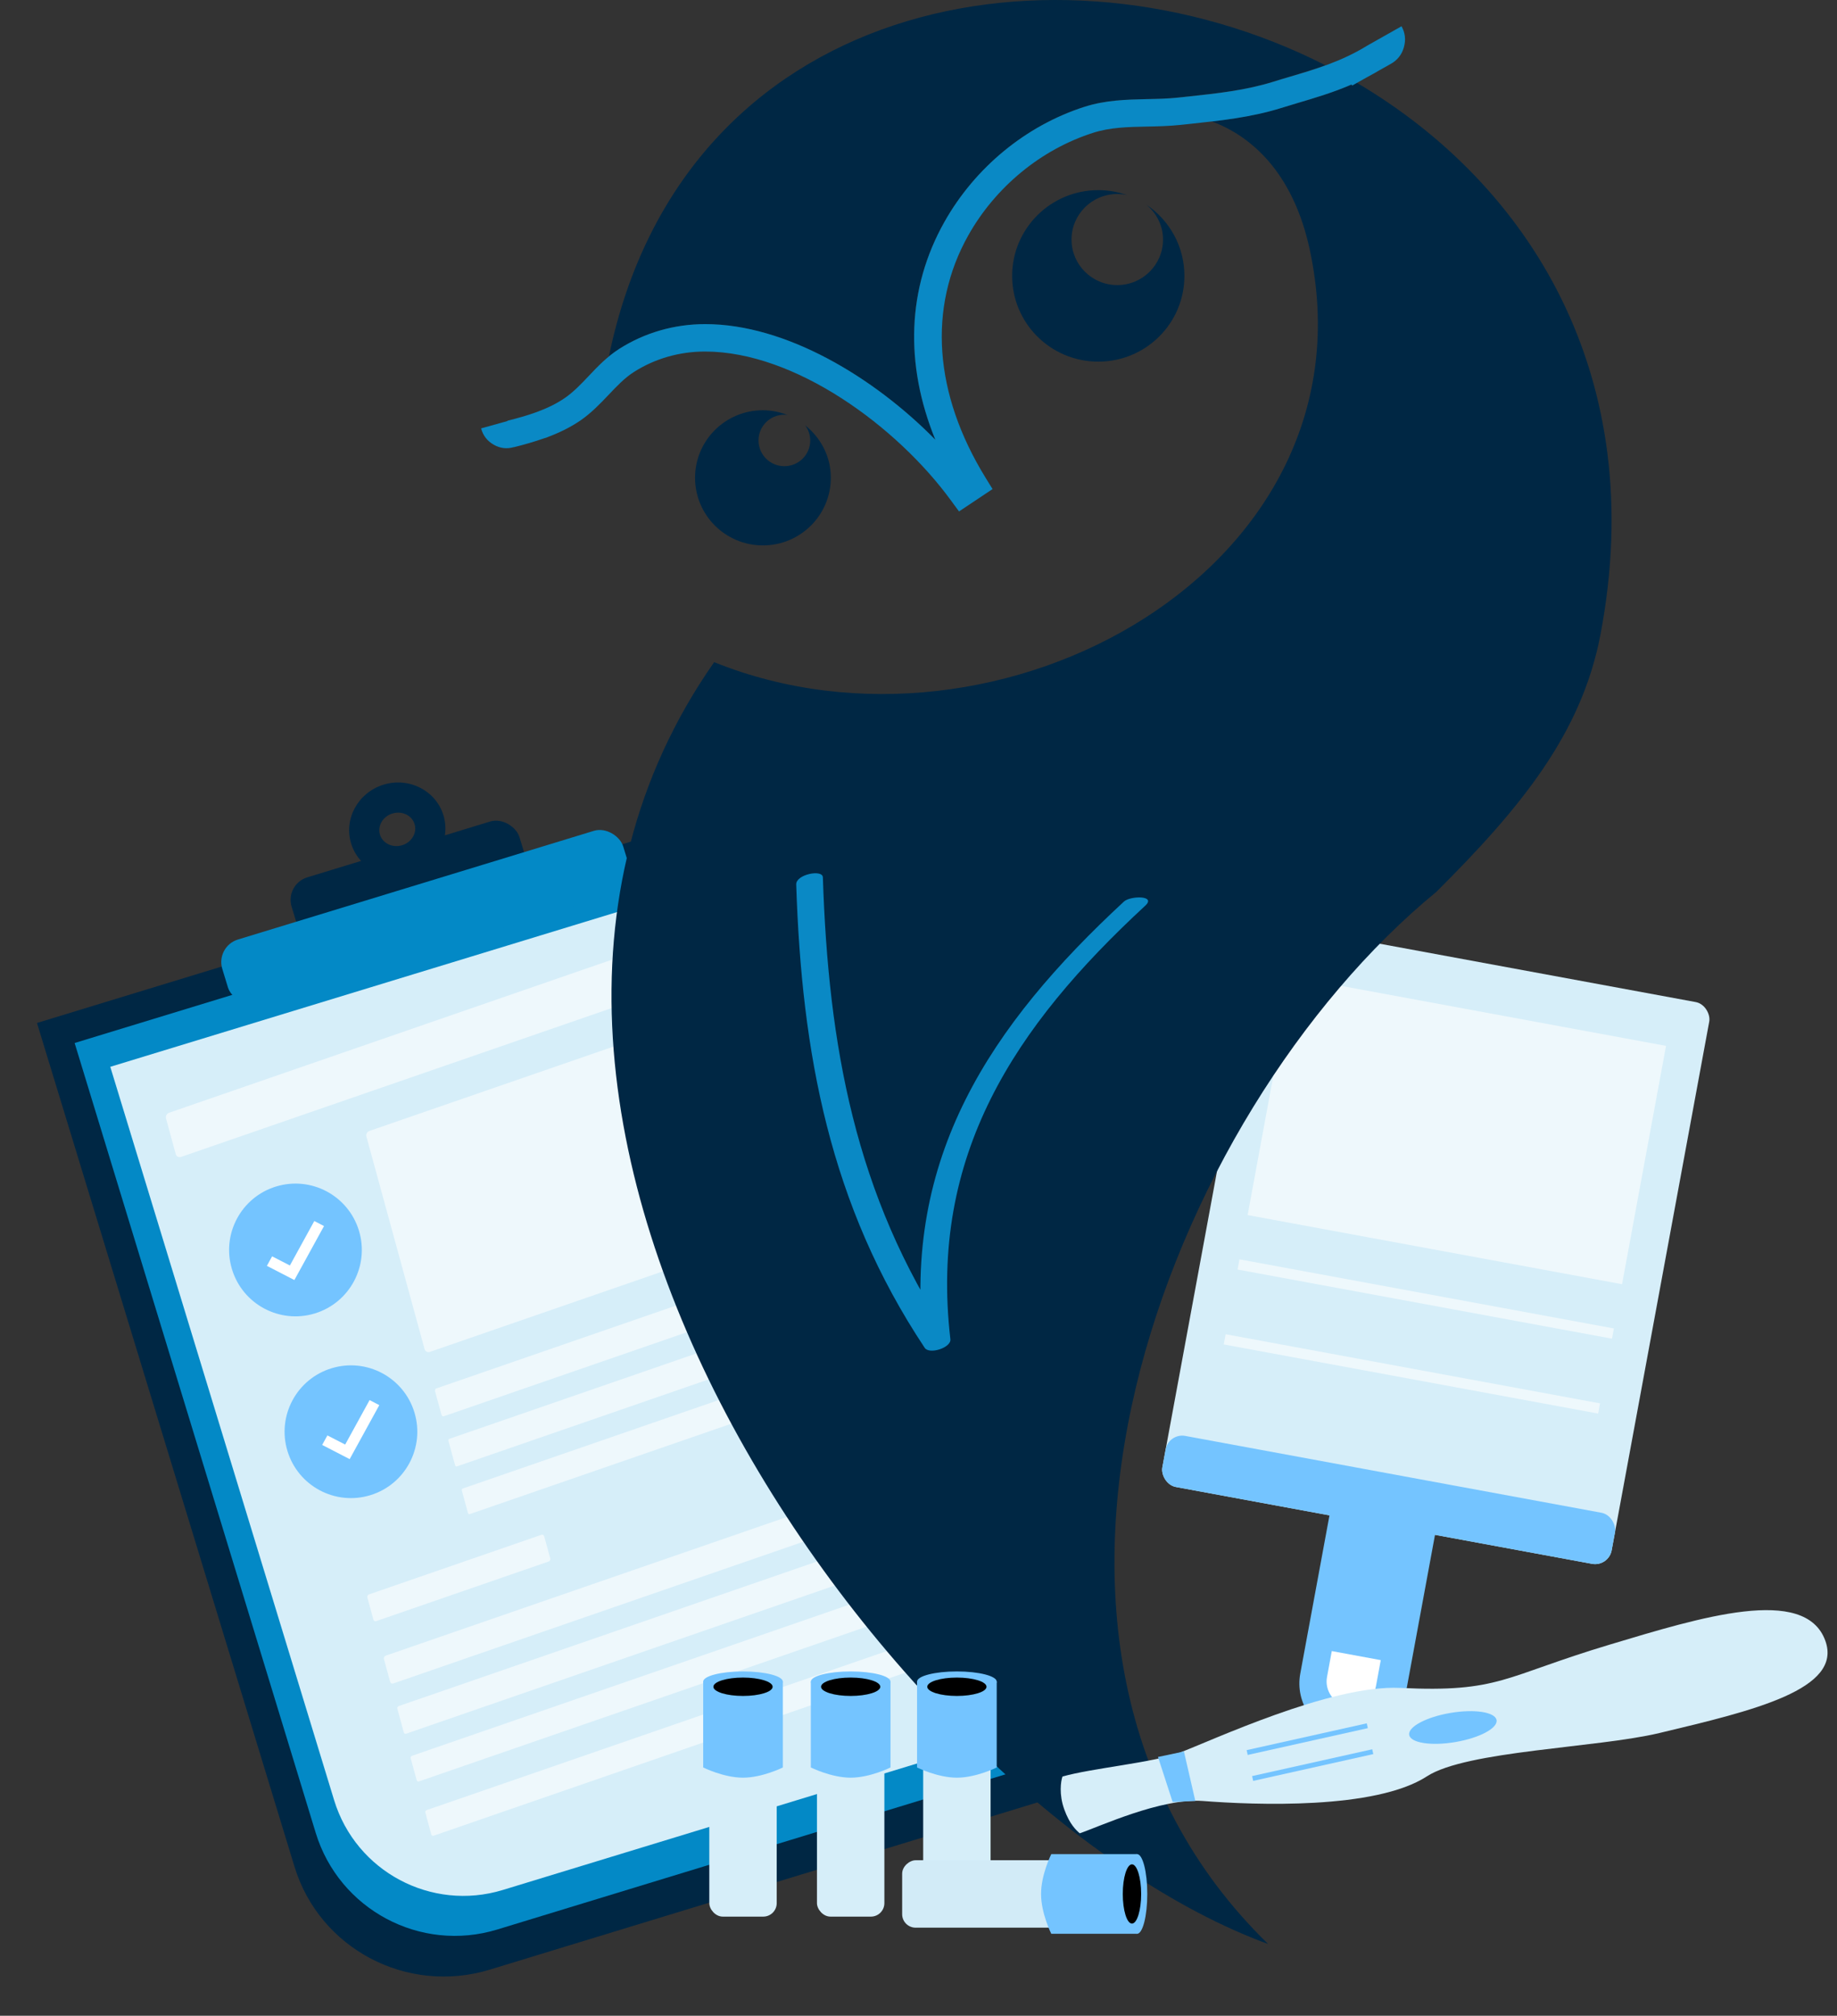 <svg xmlns="http://www.w3.org/2000/svg" width="546" height="599" viewBox="0 0 546 599" fill="none"><rect x="0" y="0" width="546" height="599" fill="#333333" stroke="none"/><path fill-rule="evenodd" clip-rule="evenodd" d="M122.136 259.742C129.712 257.429 134.037 249.605 131.796 242.266C129.556 234.927 121.598 230.853 114.023 233.165C106.447 235.478 102.122 243.303 104.362 250.641C106.603 257.98 114.561 262.055 122.136 259.742ZM119.519 251.169C122.36 250.302 124.018 247.488 123.223 244.883C122.428 242.279 119.481 240.871 116.64 241.739C113.799 242.606 112.141 245.42 112.936 248.024C113.731 250.628 116.678 252.036 119.519 251.169Z" fill="#002744"></path><path d="M10.992 303.983L202.173 245.617C226.794 238.1 252.793 251.794 260.245 276.202L336.788 526.922L145.607 585.288C120.986 592.804 94.986 579.111 87.535 554.703L10.992 303.983Z" fill="#002744"></path><path d="M22.183 309.938L199.459 255.818C222.289 248.848 246.451 261.719 253.426 284.566L325.074 519.252L147.797 573.372C124.967 580.342 100.805 567.471 93.83 544.624L22.183 309.938Z" fill="#0389C6"></path><path d="M32.778 317.013L197.541 266.713C218.76 260.235 241.212 272.182 247.688 293.397L314.218 511.319L149.455 561.62C128.236 568.098 105.785 556.151 99.308 534.936L32.778 317.013Z" fill="#D6EEF9"></path><rect x="84.631" y="262.757" width="70.814" height="20.617" rx="7" transform="rotate(-16.977 84.631 262.757)" fill="#002744"></rect><rect x="64.028" y="281.231" width="124.596" height="19.72" rx="7" transform="rotate(-16.977 64.028 281.231)" fill="#0389C6"></rect><path opacity="0.58" d="M210.773 289.549L53.821 343.789C53.134 344.026 52.425 343.657 52.236 342.966L49.342 332.351C49.153 331.659 49.557 330.906 50.243 330.669L207.195 276.43C207.882 276.192 208.591 276.561 208.78 277.253L211.675 287.867C211.863 288.558 211.459 289.312 210.773 289.549Z" fill="white"></path><path opacity="0.58" d="M235.744 364.411L127.753 401.73C127.081 401.962 126.385 401.591 126.196 400.902L108.904 337.744C108.715 337.054 109.107 336.308 109.777 336.076L217.768 298.757C218.44 298.525 219.136 298.896 219.325 299.585L236.617 362.743C236.805 363.432 236.415 364.179 235.744 364.411Z" fill="white"></path><path opacity="0.58" d="M244.038 382.104L131.882 420.863C131.608 420.958 131.3 420.72 131.194 420.33L129.327 413.479C129.221 413.089 129.357 412.697 129.631 412.603L241.787 373.844C242.061 373.749 242.369 373.987 242.475 374.377L244.342 381.228C244.448 381.617 244.312 382.009 244.038 382.104Z" fill="white"></path><path opacity="0.58" d="M248.179 396.918L135.756 435.77C135.556 435.839 135.33 435.664 135.253 435.38L133.3 428.215C133.223 427.931 133.323 427.644 133.522 427.575L245.946 388.724C246.146 388.655 246.371 388.829 246.449 389.113L248.401 396.278C248.479 396.563 248.38 396.849 248.179 396.918Z" fill="white"></path><path opacity="0.58" d="M252.002 411.095L139.577 449.947C139.377 450.016 139.152 449.842 139.075 449.558L137.282 442.979C137.205 442.695 137.304 442.408 137.504 442.339L249.929 403.487C250.128 403.418 250.354 403.593 250.431 403.877L252.224 410.456C252.301 410.739 252.202 411.026 252.002 411.095Z" fill="white"></path><path opacity="0.58" d="M286.85 441.52L116.917 500.246C116.501 500.39 116.079 500.191 115.973 499.801L114.106 492.95C114 492.56 114.25 492.129 114.666 491.986L284.599 433.26C285.015 433.116 285.436 433.315 285.543 433.705L287.41 440.556C287.516 440.946 287.265 441.377 286.85 441.52Z" fill="white"></path><path opacity="0.58" d="M163.113 464.001L111.787 481.739C111.443 481.858 111.079 481.639 110.972 481.25L109.192 474.728C109.086 474.339 109.278 473.928 109.622 473.809L160.949 456.071C161.293 455.953 161.657 456.171 161.763 456.56L163.543 463.082C163.65 463.471 163.457 463.882 163.113 464.001Z" fill="white"></path><path opacity="0.58" d="M291.061 456.312L120.723 515.178C120.42 515.283 120.111 515.137 120.033 514.853L118.081 507.688C118.003 507.404 118.187 507.088 118.489 506.983L288.828 448.118C289.131 448.013 289.44 448.159 289.517 448.443L291.47 455.608C291.547 455.892 291.364 456.208 291.061 456.312Z" fill="white"></path><path opacity="0.58" d="M294.885 470.488L124.544 529.354C124.241 529.459 123.932 529.313 123.855 529.029L122.062 522.451C121.985 522.167 122.168 521.851 122.471 521.746L292.811 462.88C293.114 462.775 293.423 462.921 293.5 463.205L295.293 469.784C295.37 470.067 295.187 470.383 294.885 470.488Z" fill="white"></path><path opacity="0.58" d="M299.236 486.626L128.896 545.493C128.593 545.597 128.284 545.451 128.206 545.168L126.414 538.589C126.336 538.305 126.52 537.989 126.822 537.884L297.163 479.018C297.466 478.913 297.775 479.059 297.852 479.343L299.645 485.922C299.722 486.206 299.539 486.522 299.236 486.626Z" fill="white"></path><circle cx="87.819" cy="371.438" r="19.72" transform="rotate(-16.977 87.819 371.438)" fill="#74C4FF"></circle><path d="M79.325 376.161L87.497 380.376L96.305 364.334L93.419 362.833L86.164 376.048L80.877 373.334L79.325 376.161Z" fill="white"></path><circle cx="104.308" cy="425.449" r="19.72" transform="rotate(-16.977 104.308 425.449)" fill="#74C4FF"></circle><path d="M95.756 429.376L103.928 433.591L112.736 417.549L109.851 416.048L102.595 429.263L97.309 426.549L95.756 429.376Z" fill="white"></path><path fill-rule="evenodd" clip-rule="evenodd" d="M340.742 60.827C343.728 63.328 345.679 67.006 345.679 71.184C345.679 78.657 339.589 84.719 332.08 84.719C324.571 84.719 318.482 78.657 318.482 71.184C318.482 63.71 324.571 57.649 332.08 57.649C333.115 57.649 334.09 57.767 335.036 58.002C332.346 57.031 329.449 56.502 326.434 56.502C312.303 56.502 300.833 67.918 300.833 81.982C300.833 96.076 312.303 107.463 326.434 107.463C340.594 107.463 352.035 96.047 352.035 81.982C352.035 73.155 347.541 65.417 340.742 60.827Z" fill="#002744"></path><path fill-rule="evenodd" clip-rule="evenodd" d="M239.313 126.383C240.259 127.648 240.821 129.207 240.821 130.884C240.821 135.121 237.362 138.534 233.135 138.534C228.907 138.534 225.449 135.121 225.449 130.884C225.449 126.647 228.878 123.234 233.135 123.234C233.46 123.234 233.785 123.293 234.081 123.322C231.804 122.44 229.351 121.91 226.749 121.91C215.604 121.91 206.588 130.884 206.588 141.977C206.588 153.07 215.604 162.073 226.749 162.073C237.894 162.073 246.94 153.07 246.94 141.977C246.97 135.651 243.925 130.06 239.313 126.383Z" fill="#002744"></path><path fill-rule="evenodd" clip-rule="evenodd" d="M184.032 103.667C191.571 98.871 200.41 96.312 209.574 96.312C233.549 96.312 259.741 112.083 277.981 130.649C268.787 108.11 269.615 85.601 280.671 65.976C289.776 49.793 304.971 37.288 322.294 31.727C328.621 29.697 334.799 29.579 340.771 29.432C343.964 29.373 346.979 29.285 350.024 28.961L353.069 28.637C361.878 27.696 370.185 26.813 378.285 24.283C379.911 23.782 381.567 23.282 383.252 22.782C386.74 21.752 390.317 20.663 393.894 19.369C313.81 -21.353 202.893 -0.316 180.987 105.904C181.963 105.109 182.938 104.374 184.032 103.667Z" fill="#002744"></path><rect x="375.383" y="274.03" width="135.803" height="169.753" rx="5" transform="rotate(10.459 375.383 274.03)" fill="#D6EEF9"></rect><rect x="347.368" y="425.787" width="135.803" height="15.432" rx="5" transform="rotate(10.459 347.368 425.787)" fill="#74C4FF"></rect><rect x="383.896" y="290.248" width="113.169" height="72.017" transform="rotate(10.459 383.896 290.248)" fill="#EEF8FC"></rect><rect x="368.396" y="374.22" width="113.169" height="3.086" transform="rotate(10.459 368.396 374.22)" fill="#EEF8FC"></rect><rect x="364.287" y="396.478" width="113.169" height="3.086" transform="rotate(10.459 364.287 396.478)" fill="#EEF8FC"></rect><path d="M396.647 442.207L428.011 447.996L417.832 503.135C416.234 511.795 407.917 517.52 399.256 515.921C390.595 514.323 384.87 506.006 386.469 497.345L396.647 442.207Z" fill="#74C4FF"></path><path d="M395.84 490.634L410.397 493.321L408.977 501.014C408.235 505.034 404.374 507.691 400.355 506.949C396.335 506.207 393.678 502.347 394.42 498.327L395.84 490.634Z" fill="white"></path><path fill-rule="evenodd" clip-rule="evenodd" d="M403.325 24.636L401.847 25.459C401.788 25.342 401.758 25.254 401.699 25.136C396.2 27.519 390.82 29.108 385.558 30.668C383.932 31.138 382.306 31.639 380.71 32.109C373.94 34.198 367.052 35.287 360.223 36.081C373.704 41.172 384.701 53.206 389.224 73.891C409.888 168.517 297.078 230.983 212.265 196.764C116.188 333.966 268.048 537.872 376.926 577.682C285.342 488.528 346.832 330.7 426.915 265.027C452.132 239.928 470.106 217.89 475.693 188.584C490.326 111.73 454.615 54.854 403.325 24.636Z" fill="#002744"></path><path d="M236.653 262.82C238.279 312.987 246.616 358.064 274.847 400.522C276.207 402.582 282.8 400.493 282.474 397.933C276.119 343.264 301.572 305.013 340.416 269.116C343.757 265.997 335.923 266.203 334.09 267.881C294.358 304.66 268.048 344.029 274.552 400.051C277.094 399.198 279.636 398.345 282.208 397.462C254.124 355.21 246.202 310.486 244.576 260.701C244.487 258.259 236.564 259.819 236.653 262.82Z" fill="#0A89C5"></path><path d="M416.568 7.805L406.399 13.543C398.683 18.31 390.849 20.605 383.281 22.841C381.596 23.341 379.941 23.812 378.315 24.341C370.215 26.842 361.908 27.755 353.098 28.696L350.053 29.02C346.979 29.343 343.964 29.402 340.771 29.461C334.799 29.608 328.621 29.726 322.295 31.756C304.942 37.317 289.776 49.793 280.671 66.005C269.644 85.631 268.817 108.14 278.01 130.678C259.741 112.083 233.549 96.311 209.604 96.311C200.469 96.311 191.63 98.842 184.062 103.667C180.426 105.992 177.617 108.934 174.927 111.788C172.621 114.231 170.434 116.496 167.891 118.262C162.836 121.734 156.687 123.558 150.804 125.029L150.834 125.117L143 127.295C143.562 129.442 144.833 131.061 146.754 132.149C148.646 133.238 150.657 133.474 152.756 132.856V132.885C155.741 132.149 158.816 131.267 161.831 130.208L162.541 130.002V129.972C165.97 128.707 169.369 127.089 172.533 124.941C175.755 122.704 178.356 119.998 180.84 117.379C183.323 114.76 185.658 112.289 188.437 110.523C194.675 106.551 201.977 104.462 209.544 104.462C236.357 104.462 266.659 126.765 282.711 148.803L285.046 151.981L295.009 145.331L292.939 141.977C277.567 116.996 275.734 91.427 287.795 69.948C295.895 55.53 309.405 44.438 324.807 39.495C329.981 37.817 335.302 37.729 340.948 37.611C344.171 37.553 347.511 37.464 350.911 37.111L353.956 36.788C362.765 35.846 371.87 34.875 380.739 32.109C382.335 31.609 383.961 31.138 385.587 30.638C390.849 29.079 396.229 27.49 401.728 25.106C401.787 25.224 401.817 25.312 401.876 25.43L406.606 22.782C407.759 22.164 408.941 21.517 410.124 20.811L413.316 19.016C415.297 17.927 416.627 16.279 417.248 14.102C417.899 11.866 417.662 9.777 416.568 7.805Z" fill="#0A89C5"></path><rect x="242.821" y="521.575" width="20.036" height="47.964" rx="4" fill="#D6EEF9"></rect><path d="M241 499.718H264.679V525.218C264.679 525.218 258.607 528.253 252.839 528.253C247.071 528.253 241 525.218 241 525.218V499.718Z" fill="#74C4FF"></path><ellipse cx="252.839" cy="499.717" rx="11.839" ry="3.036" fill="#74C4FF"></ellipse><ellipse cx="252.84" cy="501.235" rx="8.804" ry="2.732" fill="black"></ellipse><rect x="210.821" y="521.575" width="20.036" height="47.964" rx="4" fill="#D6EEF9"></rect><path d="M209 499.718H232.679V525.218C232.679 525.218 226.607 528.253 220.839 528.253C215.071 528.253 209 525.218 209 525.218V499.718Z" fill="#74C4FF"></path><ellipse cx="220.839" cy="499.717" rx="11.839" ry="3.036" fill="#74C4FF"></ellipse><ellipse cx="220.84" cy="501.235" rx="8.804" ry="2.732" fill="black"></ellipse><rect x="274.393" y="521.575" width="20.036" height="47.964" rx="4" fill="#D6EEF9"></rect><path d="M272.571 499.718H296.25V525.218C296.25 525.218 290.178 528.253 284.411 528.253C278.643 528.253 272.571 525.218 272.571 525.218V499.718Z" fill="#74C4FF"></path><ellipse cx="284.411" cy="499.717" rx="11.839" ry="3.036" fill="#74C4FF"></ellipse><ellipse cx="284.411" cy="501.235" rx="8.804" ry="2.732" fill="black"></ellipse><rect x="316.107" y="552.789" width="20.036" height="47.964" rx="4" transform="rotate(90 316.107 552.789)" fill="#D2EBF7"></rect><path d="M337.964 550.968L337.964 574.646L312.464 574.646C312.464 574.646 309.428 568.575 309.428 562.807C309.428 557.039 312.464 550.968 312.464 550.968L337.964 550.968Z" fill="#74C4FF"></path><ellipse cx="337.964" cy="562.807" rx="11.839" ry="3.036" transform="rotate(90 337.964 562.807)" fill="#74C4FF"></ellipse><ellipse cx="336.447" cy="562.807" rx="8.804" ry="2.732" transform="rotate(90 336.447 562.807)" fill="black"></ellipse><path d="M316.32 537.661C314.716 533.223 315.297 529.314 315.789 527.915C324.386 525.451 342.706 523.771 350.328 520.939C359.855 517.399 395.459 500.577 416.17 501.576C445.782 503.005 446.815 498.195 478.567 488.675C505.206 480.688 536.518 470.923 542.532 487.565C547.744 501.987 521.254 508.301 493.454 514.926L493.202 514.986C474.619 519.416 435.851 520.233 424.129 527.846C408.79 537.808 372.89 536.37 357.503 535.177C345.194 534.222 326.716 542.82 320.928 544.783C319.853 543.853 317.924 542.099 316.32 537.661Z" fill="#D6EEF9"></path><ellipse cx="431.831" cy="513.342" rx="13.169" ry="4.39" transform="rotate(-9.62 431.831 513.342)" fill="#74C4FF"></ellipse><path d="M355.277 535.168L351.895 520.469L344.186 522.098L348.539 535.48L355.277 535.168Z" fill="#74C4FF"></path><rect x="370.53" y="520.067" width="36.58" height="1.463" transform="rotate(-12.57 370.53 520.067)" fill="#74C4FF"></rect><rect x="372.158" y="527.777" width="36.58" height="1.463" transform="rotate(-12.57 372.158 527.777)" fill="#74C4FF"></rect></svg>
